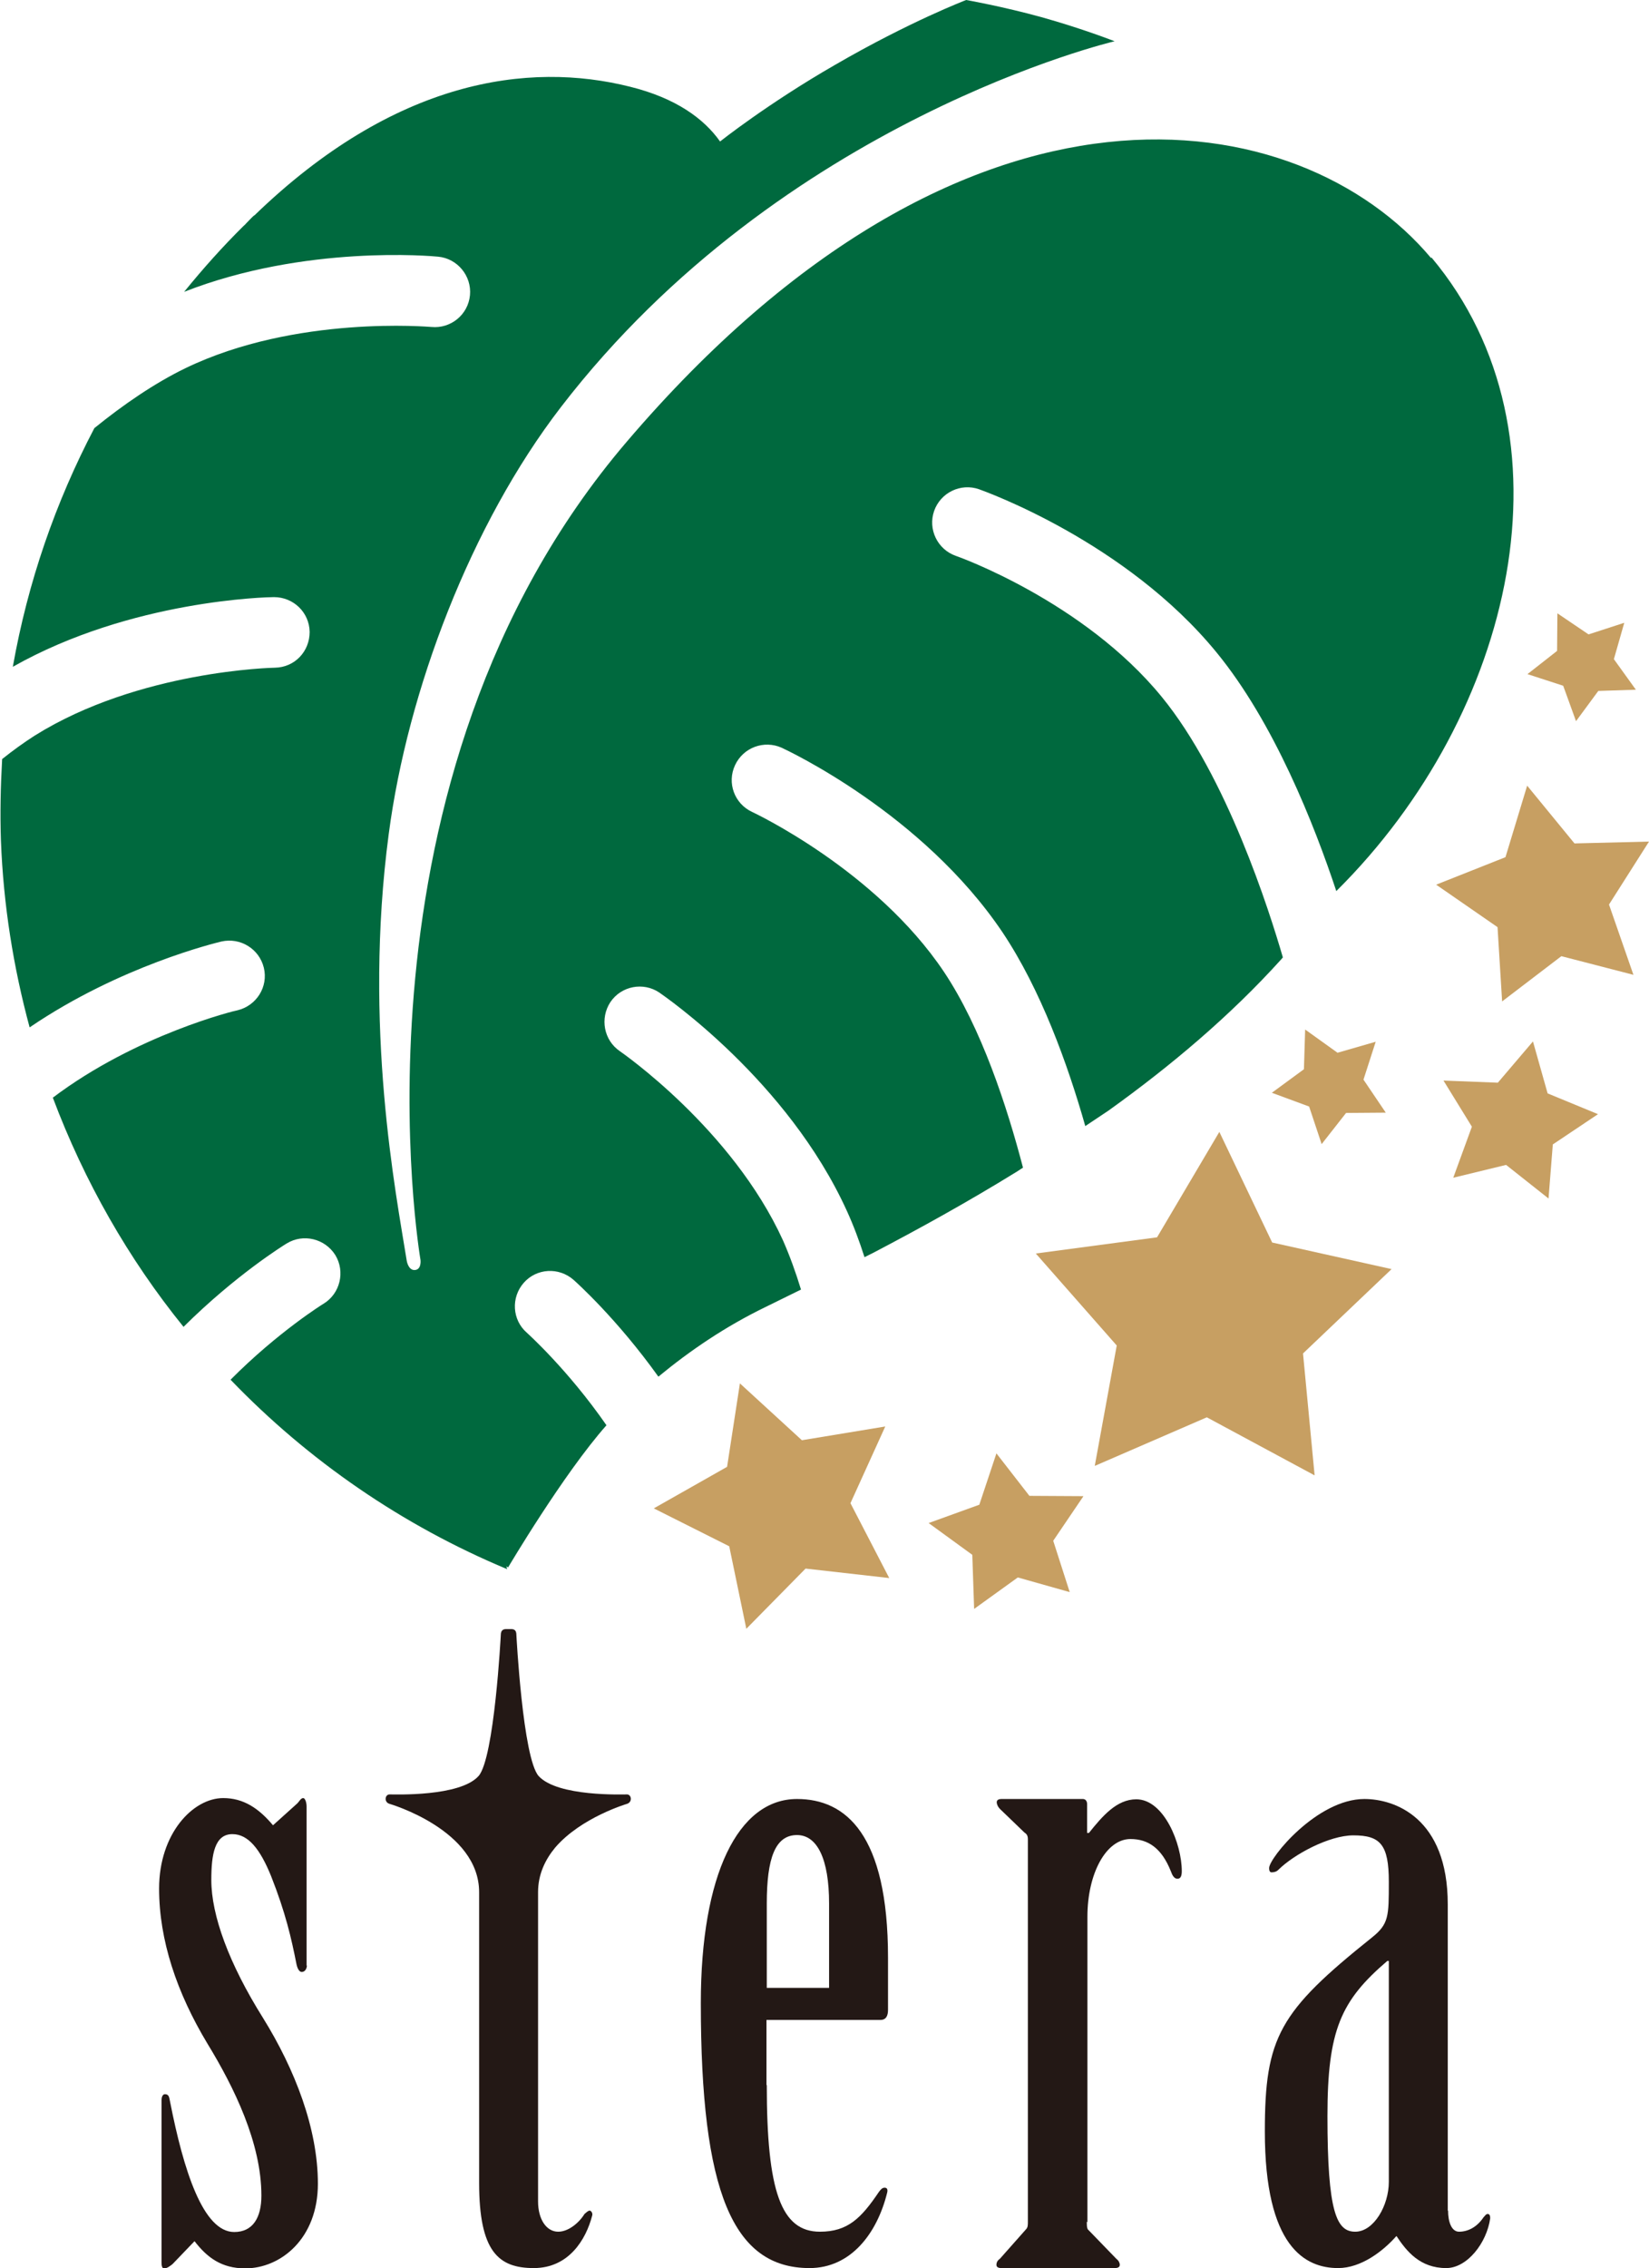 <?xml version="1.0" encoding="UTF-8"?><svg id="uuid-fcaefd36-1b62-4587-aeb1-84cba676f63d" xmlns="http://www.w3.org/2000/svg" viewBox="0 0 54 74.22"><g id="uuid-defc64f9-c571-4f66-a4bf-8c85c2b84d43"><path d="M10.05,64.31c0,.11-.06.22-.17.22-.08,0-.14-.11-.17-.25-.17-.86-.36-1.69-.83-2.88-.36-.89-.75-1.38-1.27-1.38-.58,0-.69.66-.69,1.5,0,1.16.58,2.74,1.69,4.51,1.05,1.69,1.8,3.63,1.8,5.43s-1.22,2.77-2.38,2.77c-.78,0-1.25-.36-1.66-.89l-.72.75c-.08.06-.17.14-.28.14-.06,0-.08-.08-.08-.19v-5.32c0-.08.03-.19.11-.19.14,0,.14.11.17.25.44,2.24,1.08,4.26,2.1,4.26.61,0,.89-.47.89-1.19,0-1.72-.89-3.54-1.77-4.98-1-1.66-1.58-3.38-1.58-5.07,0-1.8,1.11-2.96,2.1-2.96.66,0,1.16.33,1.63.89l.8-.72c.06-.06.11-.17.19-.17.06,0,.11.14.11.28v5.21Z" fill="#231815"/><path d="M20.55,58.72c-.15,0-2.29.08-2.91-.6-.52-.58-.73-4.62-.73-4.62,0-.14-.06-.19-.17-.19h-.17c-.11,0-.17.06-.17.19,0,0-.21,4.04-.73,4.62-.61.68-2.75.6-2.91.6s-.19.26,0,.31c0,0,2.93.85,2.93,2.89v9.51c0,2.26.64,2.79,1.79,2.79s1.71-.94,1.91-1.71c.03-.08-.03-.17-.08-.17s-.11.06-.17.11c-.17.28-.52.58-.86.58-.39,0-.66-.41-.66-.99v-10.12c0-.58.23-1.06.56-1.46.85-.99,2.35-1.43,2.35-1.43.19-.06.15-.31,0-.31Z" fill="#231815"/><path d="M25.11,68.23c0,3.48.47,4.8,1.74,4.8.91,0,1.35-.44,1.93-1.3.06-.08.11-.14.19-.14s.11.06.08.17c-.33,1.33-1.19,2.46-2.54,2.46-2.51,0-3.56-2.49-3.56-8.67,0-4.2,1.22-6.68,3.15-6.68,1.6,0,2.98,1.16,2.98,5.19v1.71c0,.19-.06.33-.25.33h-3.73v2.13ZM27.15,65.05v-2.76c0-1.46-.39-2.24-1.05-2.24-.72,0-.99.77-.99,2.24v2.76h2.04Z" fill="#231815"/><path d="M35.59,72.7c0,.11,0,.19.03.25l.94.97c.08.06.11.14.11.19,0,.08-.06.11-.17.11h-3.7c-.11,0-.17-.03-.17-.11,0-.06.03-.14.11-.19l.86-.97c.06-.06.06-.14.06-.25v-12.51c0-.11-.03-.17-.11-.22l-.8-.77c-.08-.08-.11-.17-.11-.22,0-.08.06-.11.17-.11h2.65c.08,0,.14.06.14.17v.94h.06c.44-.55.91-1.1,1.55-1.1.91,0,1.49,1.46,1.49,2.35,0,.14-.03.25-.14.25s-.17-.11-.22-.25c-.3-.75-.74-1.05-1.32-1.05-.8,0-1.41,1.13-1.41,2.54v10Z" fill="#231815"/><path d="M47.42,72.34c0,.36.11.69.36.69.28,0,.58-.14.8-.47.06-.06.08-.11.14-.11s.08.06.08.14c-.11.8-.75,1.63-1.44,1.63-.86,0-1.3-.55-1.63-1.05-.44.5-1.16,1.05-1.91,1.05-1.08,0-2.4-.69-2.4-4.47,0-3.09.47-3.92,3.51-6.35.55-.44.55-.69.55-1.82,0-1.22-.28-1.52-1.16-1.52-.8,0-1.96.63-2.46,1.13-.06.06-.14.08-.22.08-.06,0-.08-.06-.08-.14,0-.33,1.57-2.26,3.12-2.26.99,0,2.73.61,2.73,3.45v10.02ZM45.49,64.17h-.06c-1.52,1.3-1.96,2.26-1.96,5.08,0,3.15.3,3.78.91,3.78s1.1-.86,1.1-1.63v-7.23Z" fill="#231815"/><path d="M46.86,8.44c-4.27-5.08-15.2-7.03-26.34,6.02-9.46,11.07-6.75,26.77-6.75,26.77,0,0,.04.31-.18.33s-.27-.3-.27-.3c-.35-2.19-1.43-7.64-.59-13.97.62-4.7,2.69-10.14,5.64-13.97C25.62,3.9,36.5,1.35,36.5,1.35c0,0-1.04-.41-2.4-.79-1.27-.35-2.46-.56-2.46-.56,0,0-1.84.7-4.29,2.12-2.21,1.27-3.77,2.51-3.77,2.51-.53-.75-1.45-1.42-2.94-1.79-3.33-.84-7.71-.24-12.31,4.21h-.01c-.08.07-.16.16-.24.24-.03.03-.06.07-.1.1-.69.68-1.34,1.41-1.95,2.16,3.96-1.55,8.13-1.17,8.32-1.15.63.06,1.1.63,1.04,1.26-.06.64-.63,1.1-1.26,1.04-.04,0-4.44-.4-8.06,1.35-1.01.49-2.03,1.19-2.98,1.96-1.27,2.42-2.18,5.04-2.67,7.81,3.87-2.19,8.36-2.28,8.55-2.28.64,0,1.16.5,1.17,1.14,0,.64-.49,1.16-1.14,1.17-.04,0-4.45.09-7.86,2.22-.36.23-.72.49-1.07.77-.05.88-.07,1.77-.04,2.66.08,2.12.41,4.16.94,6.12,2.97-2.02,6.12-2.77,6.28-2.81.62-.14,1.24.24,1.39.86s-.24,1.24-.86,1.39c-.04,0-3.31.79-6.05,2.86,1.03,2.74,2.48,5.28,4.28,7.5,1.7-1.69,3.28-2.67,3.38-2.73.54-.33,1.25-.16,1.59.38.33.54.16,1.26-.38,1.59-.02.01-1.5.93-3.05,2.49,2.55,2.65,5.63,4.77,9.06,6.2l-.03-.09s.06.03.06.03c0,0,1.81-3.06,3.22-4.65-1.27-1.83-2.59-3.01-2.61-3.03-.48-.42-.52-1.15-.1-1.63.42-.48,1.15-.52,1.63-.1.09.08,1.42,1.27,2.78,3.17,1.03-.85,2.19-1.64,3.51-2.28.36-.18.76-.37,1.16-.57-.17-.56-.37-1.11-.59-1.61-1.67-3.66-5.3-6.16-5.34-6.19-.53-.36-.66-1.08-.31-1.61.36-.53,1.08-.66,1.6-.31.17.12,4.2,2.88,6.14,7.14.22.48.41.99.58,1.52l.3-.15c1.47-.77,3.07-1.65,4.69-2.65l.2-.13c-.52-1.99-1.36-4.57-2.59-6.41-2.24-3.34-6.24-5.21-6.28-5.23-.58-.27-.83-.95-.56-1.53.27-.58.95-.83,1.53-.57.19.09,4.61,2.15,7.23,6.04,1.25,1.87,2.13,4.3,2.71,6.34l.75-.5c2.04-1.46,4-3.11,5.67-4.96l.05-.06c-.44-1.51-1.83-5.92-3.97-8.53-2.56-3.13-6.7-4.6-6.74-4.61-.6-.21-.92-.87-.71-1.47.21-.6.87-.92,1.47-.71.19.07,4.8,1.71,7.77,5.33,1.89,2.3,3.21,5.65,3.93,7.82l.02-.02c5.81-5.77,7.95-14.92,3.1-20.71Z" fill="#00693e"/><polygon points="24.23 45.27 26.26 47.13 28.99 46.68 27.85 49.19 29.12 51.64 26.38 51.33 24.44 53.3 23.88 50.6 21.41 49.36 23.81 48 24.23 45.27" fill="#c79f62"/><polygon points="50.01 25.71 51.56 27.6 54 27.54 52.69 29.6 53.49 31.9 51.13 31.29 49.19 32.77 49.04 30.34 47.03 28.95 49.3 28.05 50.01 25.71" fill="#c79f62"/><polygon points="32.63 47.56 33.71 48.95 35.48 48.96 34.49 50.42 35.03 52.1 33.33 51.62 31.9 52.65 31.84 50.88 30.41 49.84 32.07 49.24 32.63 47.56" fill="#c79f62"/><polygon points="39.93 37.04 41.66 40.66 45.57 41.53 42.67 44.29 43.05 48.28 39.52 46.38 35.85 47.97 36.57 44.03 33.92 41.02 37.89 40.49 39.93 37.04" fill="#c79f62"/><polygon points="50.71 39.22 49.32 38.12 47.59 38.54 48.2 36.87 47.27 35.36 49.05 35.43 50.2 34.08 50.68 35.78 52.33 36.46 50.85 37.45 50.71 39.22" fill="#c79f62"/><polygon points="53.19 20.38 52.85 21.57 53.57 22.57 52.34 22.61 51.61 23.6 51.19 22.44 50.02 22.06 50.99 21.3 51 20.07 52.02 20.76 53.19 20.38" fill="#c79f62"/><polygon points="43.28 37.44 42.87 36.21 41.65 35.76 42.7 34.99 42.74 33.69 43.8 34.45 45.05 34.09 44.65 35.33 45.38 36.41 44.08 36.42 43.28 37.44" fill="#c79f62"/></g></svg>